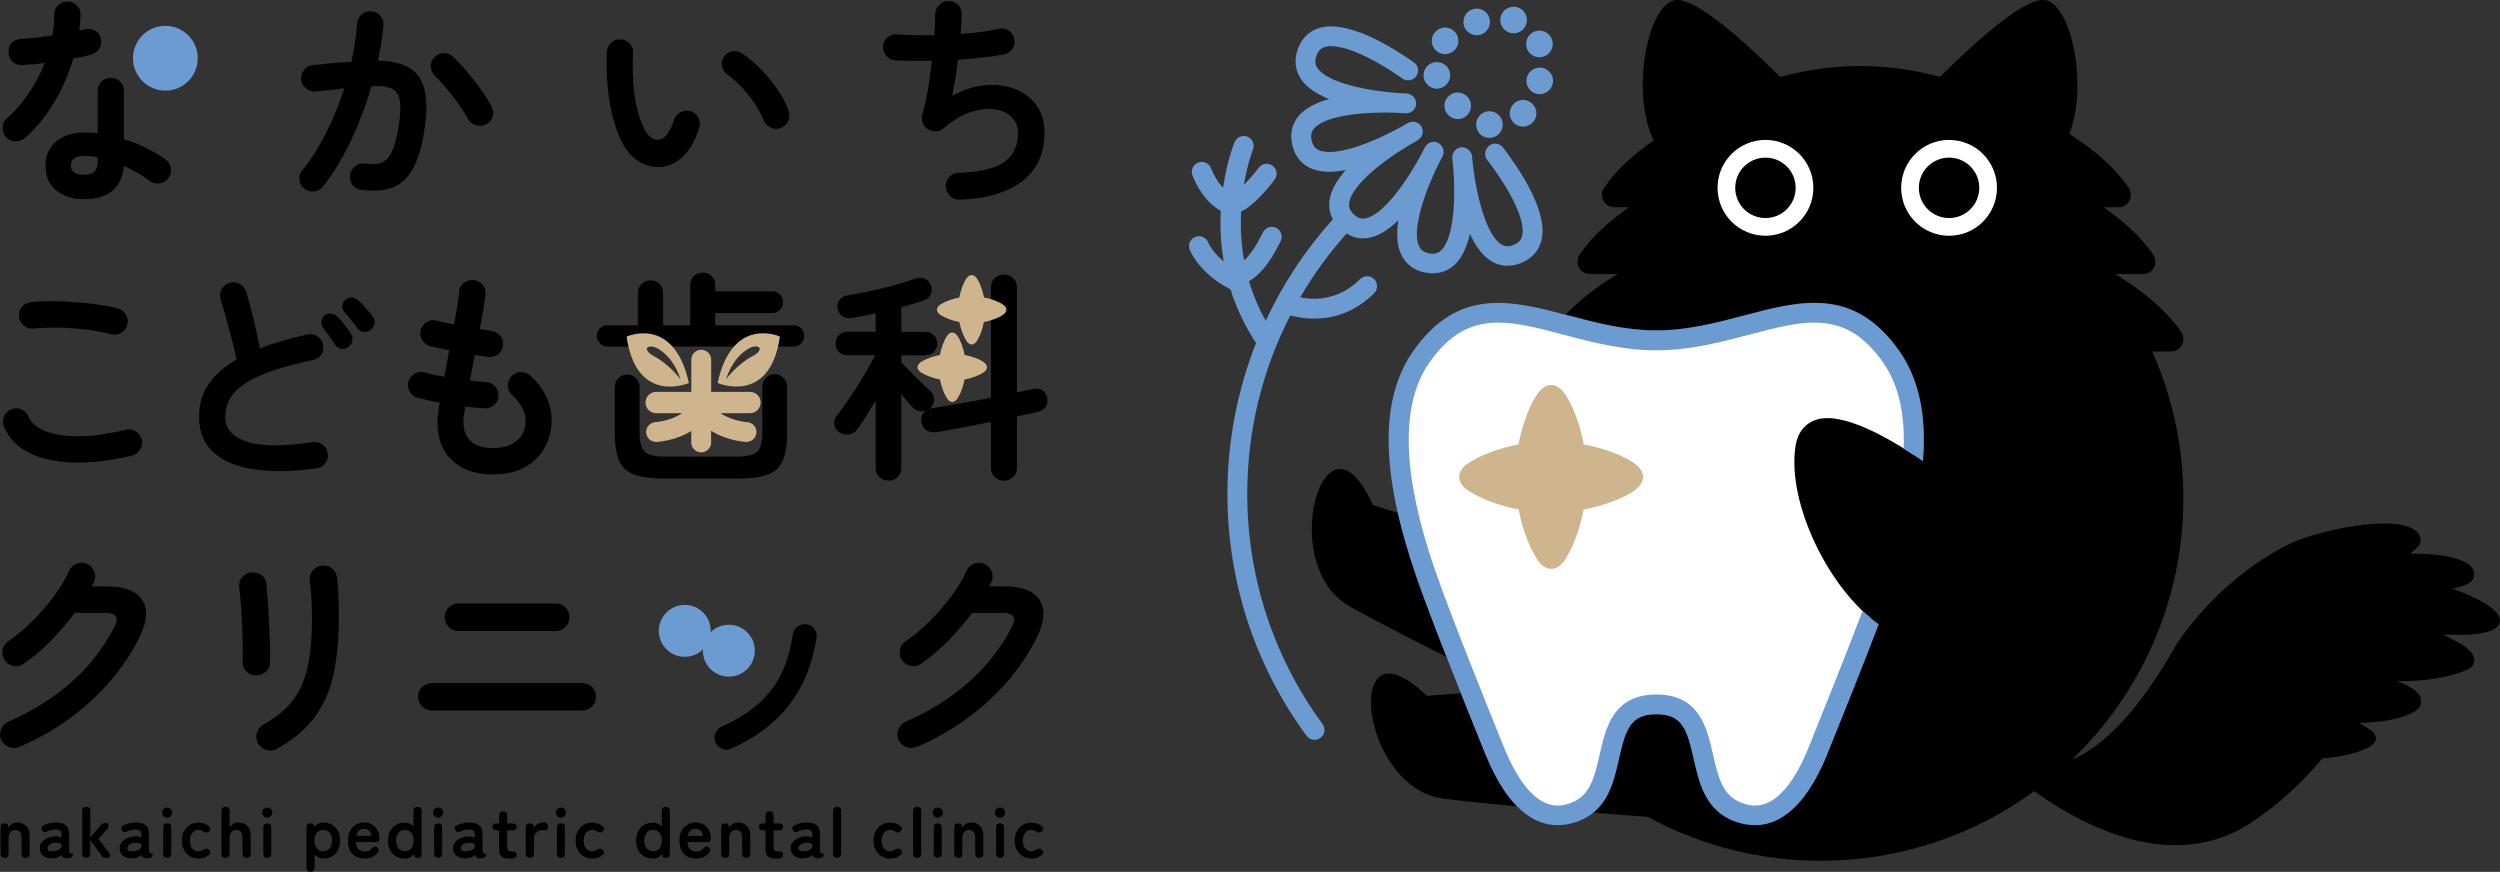 <?xml version="1.0" encoding="UTF-8"?>
<svg id="_レイヤー_2" data-name="レイヤー 2" xmlns="http://www.w3.org/2000/svg" viewBox="0 0 457.59 159.58">
  <rect x="0" y="0" width="457.59" height="159.58" fill="#333333" stroke="none"/>
  <defs>
    <style>
      .cls-1 {
        fill: #fff;
      }

      .cls-2 {
        fill: #ceb58d;
      }

      .cls-3 {
        fill: #6c9bd2;
      }
    </style>
  </defs>
  <g id="_レイヤー_1-2" data-name="レイヤー 1">
    <g>
      <g>
        <path class="cls-1" d="M303.17,128.93c11.94,0,5.37,16.11,14.93,19.7,6.83,2.56,11.53-3.43,14.74-11.41,1.28-3.18,9.32-22.94,12.51-32.16,5-14.43,7.74-29.93.82-39.77-11.35-16.12-25.08-2.99-43-2.99-17.92,0-31.65-13.14-43,2.99-6.92,9.84-4.18,25.34.82,39.77,3.19,9.22,11.23,28.98,12.51,32.16,3.21,7.99,7.91,13.98,14.74,11.41,9.55-3.58,2.99-19.7,14.93-19.7Z"/>
        <g>
          <path d="M271.27,136.54c-.82-2.03-2.25-5.58-3.88-9.66l-6.24.49s-7.07-7.37-9.56-2.31c-2.49,5.06,2.18,19.75,12.6,21.12,3.29.43,8.23.93,13.47,1.4-2.02-2.04-4.01-5.14-5.84-9.69l-.55-1.35Z"/>
          <path d="M259.27,105.65c-1.45-4.2-2.58-8.11-3.41-11.78l-4.59-1.44s-3.82-9.47-8.02-5.7c-4.2,3.77-5.33,19.14,3.83,24.29,4.05,2.28,11.08,5.89,17.67,9.21-2.11-5.38-4.19-10.84-5.49-14.58Z"/>
          <path d="M457.32,112.66c-1-1.89-5.17-3.73-8.47-4.93.42-.09,2.53-.57,3.14-1.03.67-.51.92-1.03.87-1.72-.05-.69-.55-1.53-1.43-1.98-3.12-1.56-6.68-1.57-10.24-1.69l1.03-.89c.52-.45.97-1.14.82-1.81-.15-.67-.49-1.53-2.14-2.15-5.35-2.01-17.39,1.12-21.05,2.74-3.65,1.63-13.75,7.2-21.54,18.85-6.42,11.34-12.81,18.36-19.06,20.99,12.56-12.07,20.38-29.03,20.38-47.82,0-9.57-2.04-18.66-5.69-26.88h3.42s0,0,0,0c.84,0,1.6-.46,2-1.19.4-.74.35-1.63-.11-2.33-2.91-4.38-7.74-8.01-12.07-10.65h5.06s0,.01,0,.01c.84,0,1.6-.46,2-1.19.4-.74.35-1.63-.11-2.33-2.25-3.39-5.66-6.33-9.09-8.72h2.71s0,0,0,0c.84,0,1.6-.46,2-1.19.4-.74.35-1.63-.11-2.33-2.64-3.98-6.87-7.35-10.87-9.91,3.5-9.06.29-23.88-4.5-24.5-3.83-.49-13.19,8.09-19.18,14.07-4.55-1.29-9.46-1.99-14.58-1.99s-10.08.71-14.65,2.01c-5.99-5.97-15.36-14.58-19.2-14.09-5.01.65-8.29,16.81-3.98,25.69-3.43,2.38-6.83,5.32-9.08,8.71-.46.7-.51,1.59-.11,2.33.4.74,1.16,1.19,2,1.19h2.72c-3.43,2.38-6.84,5.32-9.09,8.71-.46.7-.51,1.59-.11,2.33.4.74,1.16,1.19,2,1.19h5.07c-3.22,1.95-6.72,4.47-9.5,7.43.17.04.33.09.5.13,5.09,1.34,10.36,2.73,16.07,2.73s10.98-1.39,16.07-2.73c10.34-2.73,20.1-5.31,28.41,6.49,3.58,5.09,5.02,11.77,4.33,20.17-6.44-4.42-15.06-9.27-19.79-7.46-1.35.52-3.06,1.76-3.52,4.73-1.63,10.53,6.27,26.39,15.21,32.6-3.2,8.36-7.19,18.26-8.81,22.27l-.54,1.34c-5.44,13.53-12.28,14.23-17.06,12.44-5.32-2-6.46-7.01-7.46-11.44-1.21-5.35-2.07-8.14-6.83-8.14s-5.62,2.79-6.83,8.14c-.8,3.53-1.69,7.44-4.72,9.89,5.3.43,9.34.73,10.02.78,9.4,5.11,20.17,8.02,31.63,8.02,14.62,0,28.12-4.74,39.08-12.74,1.43,1.01,2.92,2.02,4.51,2.98,5.19,3.13,10.18,5.2,14.9,6.2,7.52,1.6,14.34.49,20.18-3.34,5.5-3.61,9.65-7.7,13.14-11.82,2.93-.27,5.69-.74,8.25-1.9.63-.29,1.52-1.01,1.56-1.7.04-.69-.53-1.36-1.12-1.72l-1.9-1.18c3.45-.17,7.29-.43,10.17-2.15.8-.48,1.05-.9,1.09-1.59.04-.69-.05-1.31-1.05-2.19-1.01-.89-3.38-1.72-3.38-1.72,4.19.04,9.16-.4,13.11-2.2.63-.29,1.05-.9,1.09-1.59.04-.69-.44-1.53-1.56-2.42-1.14-.9-4.29-2.37-4.29-2.37.08,0,.14,0,.22.01,7.69.52,11.39-.94,10.05-3.47Z"/>
        </g>
        <circle class="cls-1" cx="323.14" cy="34.38" r="8.77"/>
        <circle cx="323.14" cy="34.38" r="5.53"/>
        <circle class="cls-1" cx="356.75" cy="34.38" r="8.77"/>
        <circle cx="356.75" cy="34.38" r="5.53"/>
        <path class="cls-2" d="M299.27,84.91c-1.72-1.38-5.85-2.96-9.39-3.57-.62-3.54-2.19-7.67-3.57-9.39-.67-.92-1.5-1.48-2.39-1.48s-1.72.56-2.39,1.48c-1.38,1.72-2.96,5.86-3.58,9.4-3.05.55-6.51,1.79-8.49,3-1.46.75-2.38,1.79-2.38,2.94s.92,2.19,2.38,2.94c1.98,1.22,5.45,2.46,8.51,3.01.55,3.05,1.79,6.53,3.01,8.51.75,1.46,1.79,2.38,2.94,2.38s2.19-.92,2.94-2.38c1.21-1.98,2.46-5.44,3-8.49,3.54-.61,7.69-2.19,9.4-3.58.92-.67,1.48-1.5,1.48-2.39s-.56-1.72-1.48-2.39Z"/>
        <g>
          <path class="cls-3" d="M277.08,22.49c.97.93,2.52.9,3.45-.07.93-.97.9-2.52-.07-3.45-.97-.93-2.52-.9-3.45.07-.93.97-.9,2.52.07,3.45Z"/>
          <path class="cls-3" d="M270.24,22.28c-.17.86.11,1.72.7,2.29.31.3.72.52,1.17.61,1.32.29,2.61-.55,2.9-1.87.29-1.32-.57-2.62-1.87-2.9-1.32-.29-2.61.55-2.9,1.87Z"/>
          <path class="cls-3" d="M276.49,6.04c1.33.3,2.64-.53,2.93-1.84.3-1.3-.53-2.61-1.83-2.91-1.32-.29-2.62.51-2.93,1.84-.2.86.11,1.72.7,2.29.31.3.69.52,1.13.62Z"/>
          <path class="cls-3" d="M268.61,5.76c.61.58,1.51.85,2.37.6,1.29-.39,2.03-1.76,1.64-3.04-.37-1.28-1.73-2.03-3.01-1.64-1.3.37-2.03,1.73-1.66,3.03.13.42.36.78.66,1.06Z"/>
          <path class="cls-3" d="M279.43,8.75c.12.41.36.78.66,1.06.61.58,1.51.82,2.37.57,1.3-.37,2.03-1.73,1.65-3.02-.37-1.3-1.74-2.04-3.03-1.66-1.29.39-2.02,1.74-1.65,3.04Z"/>
          <path class="cls-3" d="M261.32,15.55c.61.58,1.51.85,2.37.57,1.29-.39,2.03-1.75,1.64-3.04-.4-1.28-1.76-2-3.04-1.62-1.29.39-2.03,1.76-1.63,3.03.13.42.36.78.66,1.06Z"/>
          <path class="cls-3" d="M282.38,12.44c-1.32-.32-2.62.51-2.93,1.81-.2.86.09,1.74.69,2.3.31.3.69.52,1.13.62,1.3.3,2.62-.51,2.93-1.81.32-1.32-.51-2.62-1.82-2.93Z"/>
          <path class="cls-3" d="M262.88,9.29c1,.9,2.54.81,3.44-.19.9-1,.81-2.54-.19-3.44-1-.9-2.54-.81-3.44.19-.88.97-.81,2.49.13,3.39.03.03.04.04.06.05Z"/>
          <path class="cls-3" d="M265.05,17.69c-.93.97-.88,2.5.09,3.43.99.94,2.52.9,3.45-.07.92-.99.88-2.53-.1-3.45-.97-.93-2.52-.9-3.43.09Z"/>
          <path class="cls-3" d="M272.55,26.72c-.8.61-.95,1.75-.34,2.55,4.63,6.04,7.08,11.39,6.38,13.97-.14.5-.43,1.13-1.53,1.58-1.12.46-1.8.19-2.26-.09-2.82-1.74-4.56-9.11-5.19-14.37-.07-.89-.15-1.55-.18-1.82-.01-.11-.07-.2-.1-.3-.04-.12-.06-.24-.12-.34-.06-.1-.14-.18-.21-.27-.07-.09-.14-.19-.23-.26-.09-.07-.2-.12-.3-.17-.1-.05-.19-.12-.31-.16-.11-.04-.24-.03-.36-.05-.11-.01-.21-.05-.32-.04-.02,0-.03.01-.04.01-.01,0-.03,0-.04,0-.11.01-.2.07-.3.1-.12.04-.24.06-.34.12-.1.06-.18.14-.27.21-.09.08-.19.14-.26.23-.07.09-.11.19-.17.29-.06.1-.12.2-.16.32-.03.11-.03.23-.04.35-.01.11-.05.21-.04.32.02.27.08.93.18,1.82.44,5.27.19,12.84-2.22,15.11-.39.37-1,.76-2.19.54-1.19-.23-1.61-.82-1.84-1.3-1.42-2.99,1.13-10.13,3.47-14.87.42-.79.72-1.38.84-1.63.05-.1.05-.2.08-.31.03-.12.08-.23.09-.35,0-.12-.02-.23-.03-.35-.01-.12-.01-.23-.05-.34-.04-.11-.1-.2-.16-.31-.06-.1-.1-.21-.17-.3-.08-.09-.18-.15-.27-.23-.08-.07-.15-.15-.25-.21-.01,0-.03,0-.04-.01-.01,0-.02-.02-.03-.03-.1-.05-.2-.05-.29-.08-.12-.04-.24-.09-.36-.09-.11,0-.22.02-.33.03-.12.01-.24.01-.36.05-.11.03-.2.1-.3.15-.11.06-.22.1-.31.18-.09.07-.15.18-.22.27-.07.09-.16.15-.21.25-.13.24-.44.83-.85,1.64-2.51,4.66-6.83,10.86-10.08,11.44-.53.1-1.25.1-2.13-.74-.88-.84-.91-1.56-.83-2.1.44-3.29,6.47-7.88,11.02-10.58.79-.43,1.35-.76,1.58-.91.09-.06.15-.14.23-.21.09-.08.19-.15.27-.25.07-.1.11-.21.16-.31.05-.1.11-.2.14-.31.03-.11.03-.23.03-.35,0-.11.03-.22.02-.34-.01-.12-.07-.23-.11-.35-.03-.1-.04-.21-.09-.3,0-.01-.02-.02-.03-.03,0-.01,0-.03-.01-.04-.06-.09-.14-.15-.21-.23-.08-.09-.15-.2-.24-.27-.09-.07-.2-.11-.3-.16-.11-.05-.21-.12-.33-.15-.1-.03-.21-.02-.32-.03-.12-.01-.24-.03-.37-.02-.11.01-.22.07-.33.1-.1.03-.21.04-.31.1-.24.13-.81.45-1.58.9-4.64,2.54-11.66,5.41-14.71,4.12-.5-.21-1.1-.6-1.38-1.78-.28-1.18.09-1.8.44-2.21,2.16-2.51,9.69-3.08,14.97-2.88.91.07,1.58.1,1.85.11.02,0,.04,0,.06,0,.11,0,.2-.04.31-.06.11-.02.22-.03.32-.06.11-.04.21-.11.31-.17.1-.06.19-.11.28-.18.09-.08.14-.18.21-.27.07-.09.15-.17.2-.28.05-.11.07-.24.1-.36.02-.1.07-.18.08-.28,0-.01,0-.03,0-.04,0-.02,0-.03,0-.04,0-.11-.04-.21-.05-.32-.02-.12-.02-.24-.06-.35-.04-.11-.11-.21-.17-.31-.06-.1-.1-.2-.18-.29-.08-.09-.18-.15-.27-.22-.09-.07-.17-.15-.28-.2-.11-.05-.23-.07-.35-.1-.1-.03-.2-.08-.31-.09-.27-.02-.93-.07-1.83-.1-5.27-.39-12.71-1.82-14.57-4.56-.3-.45-.6-1.11-.19-2.25.4-1.12,1.02-1.44,1.52-1.6,2.54-.8,8,1.4,14.23,5.77.82.57,1.95.38,2.53-.45.58-.82.38-1.95-.45-2.53-4.32-3.03-12.33-7.87-17.41-6.25-1.82.58-3.14,1.9-3.83,3.83-.71,1.98-.5,3.89.6,5.52,1.07,1.58,2.95,2.75,5.13,3.63-2.26.63-4.26,1.58-5.51,3.02-1.28,1.49-1.71,3.36-1.22,5.41.48,2.05,1.7,3.54,3.51,4.3.97.41,2.07.58,3.25.58.96,0,1.98-.13,3.02-.32-1.55,1.76-2.71,3.64-2.97,5.53-.17,1.24.04,2.42.61,3.49-5.05,5.6-9.17,11.86-12.29,18.57-1.37-2.43-2.36-4.86-3.07-7.25,1.47-.78,3.56-2.69,5.81-7.34.44-.9.06-1.99-.84-2.42s-1.99-.06-2.42.84c-1.43,2.95-2.64,4.41-3.44,5.13-.58-3.2-.69-6.24-.56-8.94.03-.01.07-.02.1-.04,2.16-1.08,4.48-3.74,6.04-5.79.61-.8.46-1.94-.34-2.55-.79-.61-1.94-.46-2.55.34-.95,1.24-1.88,2.31-2.73,3.14.66-3.9,1.63-6.38,1.66-6.44.38-.93-.07-1.99-.99-2.37-.92-.38-1.98.06-2.37.99-.13.32-1.4,3.51-2.11,8.36-1.14-1.18-1.88-2.75-2.21-3.59-.37-.93-1.43-1.39-2.36-1.02-.93.37-1.39,1.42-1.02,2.36.74,1.88,2.35,4.93,5.17,6.46-.14,2.81-.03,5.96.55,9.28-2.11-1.74-2.8-3.36-2.85-3.48-.36-.93-1.4-1.39-2.34-1.03-.94.36-1.4,1.41-1.04,2.35.06.17,1.65,4.17,7.09,7.07.12.06.24.1.36.14,1.01,3.24,2.52,6.57,4.69,9.87-3.43,8.69-5.24,18.03-5.24,27.59,0,16.05,5.01,31.38,14.48,44.31.36.49.91.74,1.47.74.37,0,.75-.11,1.07-.35.81-.59.99-1.73.39-2.54-9.01-12.31-13.78-26.89-13.78-42.17,0-11.48,2.74-22.62,7.88-32.63,1.03.28,2.55.59,4.38.59,3.19,0,7.26-.95,10.97-4.66.71-.71.71-1.86,0-2.57s-1.86-.71-2.57,0c-4,4-8.53,3.83-10.97,3.34,2.41-4.14,5.25-8.05,8.49-11.68.93.57,1.94.88,3,.88.35,0,.71-.03,1.07-.1,1.88-.34,3.71-1.58,5.4-3.21-.34,2.32-.29,4.54.52,6.26.84,1.78,2.38,2.93,4.45,3.32.46.09.9.13,1.34.13,1.53,0,2.9-.54,4.02-1.59,1.39-1.3,2.25-3.35,2.78-5.63.98,2.13,2.23,3.96,3.85,4.96.95.59,1.97.88,3.04.88.82,0,1.65-.17,2.5-.52,1.9-.78,3.16-2.16,3.66-4,1.39-5.14-3.79-12.94-7-17.13-.61-.79-1.75-.95-2.55-.34Z"/>
        </g>
        <path class="cls-3" d="M331.7,135.19l-.54,1.35c-5.26,13.08-10.65,11.06-12.42,10.39-3.49-1.31-4.28-4.8-5.2-8.84-1.11-4.89-2.48-10.97-10.37-10.97s-9.26,6.08-10.37,10.97c-.92,4.04-1.71,7.53-5.2,8.84-1.77.66-7.16,2.69-12.42-10.39l-.55-1.36c-2.24-5.55-9.06-22.43-11.93-30.72-6.1-17.62-6.45-30.45-1.05-38.13,3.88-5.51,7.94-7.28,12.59-7.28,3.56,0,7.47,1.03,11.92,2.21,5.07,1.34,10.81,2.86,17,2.86s11.93-1.52,17-2.86c10.25-2.71,17.66-4.67,24.51,5.07,2.76,3.93,4.01,9.2,3.77,15.77,1.22.76,2.41,1.54,3.53,2.31.69-8.4-.75-15.08-4.33-20.17-8.31-11.8-18.07-9.22-28.41-6.49-5.09,1.34-10.36,2.73-16.07,2.73s-10.98-1.39-16.07-2.73c-10.34-2.73-20.1-5.31-28.41,6.49-6.2,8.81-6.01,22.36.59,41.41,2.9,8.38,9.75,25.32,12,30.89l.55,1.35c4.14,10.28,9.08,13.15,13.31,13.15,1.34,0,2.6-.29,3.75-.72,5.32-2,6.46-7.01,7.46-11.44,1.21-5.35,2.07-8.14,6.83-8.14s5.62,2.79,6.83,8.14c1,4.43,2.14,9.44,7.46,11.44,4.78,1.79,11.62,1.09,17.06-12.44l.54-1.34c1.62-4.01,5.62-13.91,8.81-22.27-1-.7-1.99-1.51-2.96-2.43-3.24,8.53-7.53,19.16-9.22,23.34Z"/>
      </g>
      <g>
        <g>
          <path d="M.85,157c-.5,0-.75-.26-.75-.77v-4.75c0-.51.22-.77.67-.77s.68.11.69.34l.04.41c.17-.24.41-.46.69-.63s.63-.27,1.02-.27c.65,0,1.19.21,1.6.63.41.42.62,1.04.62,1.85v3.21c0,.51-.24.77-.73.77s-.75-.26-.75-.77v-2.85c0-.5-.1-.87-.3-1.12-.2-.25-.47-.37-.81-.37-.38,0-.68.13-.92.39-.24.26-.35.64-.35,1.15v2.81c0,.51-.24.77-.73.77Z"/>
          <path d="M9.62,157.1c-.68.03-1.24-.12-1.68-.45-.44-.32-.66-.79-.66-1.4,0-.45.14-.83.41-1.14.27-.31.62-.56,1.05-.74s.87-.27,1.32-.28c.23-.02.44,0,.64.05s.38.13.54.22v-.55c0-.41-.09-.68-.26-.8s-.43-.18-.77-.18c-.24,0-.5.03-.77.09-.27.06-.53.14-.78.25-.23.1-.42.13-.58.1-.16-.03-.29-.13-.4-.31s-.13-.36-.07-.53c.06-.17.2-.3.44-.4.31-.15.66-.27,1.03-.35.37-.09.75-.13,1.13-.13.81,0,1.42.16,1.83.49.41.33.62.92.62,1.77v2.89c0,.09.01.16.03.21s.04.09.06.12c.08.11.16.18.26.2.09.02.17.03.24.03.07,0,.1.05.1.12,0,.16-.04.29-.12.41s-.22.19-.41.24c-.2.04-.4.07-.59.07-.27,0-.48-.05-.62-.14s-.25-.25-.31-.47c-.22.18-.47.33-.76.43-.29.1-.59.16-.9.18ZM9.6,155.81c.49-.02.89-.11,1.21-.29.32-.17.47-.42.45-.75,0-.21-.12-.35-.32-.43-.2-.08-.46-.11-.77-.09-.43,0-.78.12-1.06.32-.28.21-.41.43-.41.69.02.39.31.58.89.55Z"/>
          <path d="M15.78,157c-.49,0-.73-.24-.73-.72v-7.89c0-.48.24-.72.73-.72h.03c.48,0,.72.24.72.72v4.92l1.83-2.19c.14-.17.29-.3.45-.38.16-.08.31-.12.45-.12.17,0,.32.05.44.15.12.1.18.23.18.4,0,.17-.08.35-.24.56l-1.62,1.81,1.98,2.58c.17.24.2.46.09.65-.12.19-.3.29-.56.29-.24,0-.41-.03-.54-.09-.12-.06-.23-.15-.33-.28l-2.13-2.89v2.47c0,.48-.24.72-.72.72h-.03Z"/>
          <path d="M24.24,157.1c-.68.03-1.24-.12-1.68-.45-.44-.32-.66-.79-.66-1.4,0-.45.14-.83.41-1.14.27-.31.62-.56,1.05-.74s.87-.27,1.32-.28c.23-.02.44,0,.64.05s.38.13.54.22v-.55c0-.41-.09-.68-.26-.8s-.43-.18-.77-.18c-.24,0-.5.03-.77.09-.27.06-.53.14-.78.25-.23.1-.42.13-.58.1-.16-.03-.29-.13-.4-.31s-.13-.36-.07-.53c.06-.17.2-.3.44-.4.31-.15.66-.27,1.03-.35.37-.09.75-.13,1.13-.13.81,0,1.42.16,1.83.49.41.33.62.92.62,1.77v2.89c0,.09.01.16.03.21s.04.09.06.12c.08.11.16.18.26.2.09.02.17.03.24.03.07,0,.1.05.1.12,0,.16-.04.29-.12.41s-.22.19-.41.24c-.2.04-.4.07-.59.07-.27,0-.48-.05-.62-.14s-.25-.25-.31-.47c-.22.18-.47.33-.76.43-.29.1-.59.16-.9.18ZM24.22,155.81c.49-.02.89-.11,1.21-.29.32-.17.47-.42.45-.75,0-.21-.12-.35-.32-.43-.2-.08-.46-.11-.77-.09-.43,0-.78.12-1.06.32-.28.21-.41.43-.41.69.02.39.31.58.89.55Z"/>
          <path d="M30.59,149.67c-.25,0-.47-.09-.65-.28-.18-.18-.28-.4-.28-.65s.09-.47.28-.66c.18-.18.4-.27.65-.27s.47.09.65.27c.18.18.28.4.28.66s-.09.47-.28.65c-.18.18-.4.28-.65.28ZM30.61,157c-.49,0-.73-.26-.73-.77v-4.75c0-.51.24-.77.73-.77s.73.26.73.77v4.75c0,.51-.24.77-.73.77Z"/>
          <path d="M36.33,157.15c-.58,0-1.09-.14-1.55-.41s-.82-.66-1.09-1.15c-.27-.49-.4-1.07-.4-1.73s.13-1.24.4-1.73c.27-.49.63-.88,1.09-1.15s.98-.41,1.55-.41c.75,0,1.38.21,1.88.63.21.16.3.33.28.52-.02.19-.12.36-.31.5-.19.13-.36.19-.49.17-.13-.02-.31-.1-.53-.24-.24-.17-.52-.25-.84-.25-.45,0-.82.17-1.11.51s-.43.82-.43,1.45.14,1.11.43,1.45c.29.34.66.51,1.11.51.32,0,.59-.08.81-.24.2-.12.38-.2.53-.24.15-.04.32,0,.5.15.19.14.3.3.33.49s-.06.36-.26.52c-.53.44-1.17.66-1.91.66Z"/>
          <path d="M41.29,157c-.5,0-.75-.26-.75-.77v-7.79c0-.51.25-.77.75-.77s.73.26.73.77v3.01c.14-.24.35-.46.63-.63.28-.18.61-.27,1.01-.27.65,0,1.19.21,1.6.63.41.42.62,1.04.62,1.85v3.21c0,.51-.24.77-.73.77s-.75-.26-.75-.77v-2.85c0-.5-.1-.87-.3-1.12-.2-.25-.47-.37-.81-.37-.38,0-.68.13-.92.39-.24.26-.35.64-.35,1.15v2.81c0,.51-.24.77-.73.77Z"/>
          <path d="M48.92,149.67c-.25,0-.47-.09-.65-.28-.18-.18-.28-.4-.28-.65s.09-.47.28-.66c.18-.18.4-.27.65-.27s.47.09.65.27c.18.18.28.4.28.66s-.09.47-.28.65c-.18.18-.4.28-.65.28ZM48.93,157c-.49,0-.73-.26-.73-.77v-4.75c0-.51.24-.77.73-.77s.73.26.73.77v4.75c0,.51-.24.77-.73.77Z"/>
          <path d="M56.85,159.58c-.5,0-.75-.26-.75-.77v-7.33c0-.51.22-.77.65-.77s.64.09.67.28l.04.42c.44-.57,1.03-.85,1.75-.85.58,0,1.11.13,1.56.39.46.26.82.64,1.08,1.13.26.49.39,1.08.39,1.77s-.13,1.28-.39,1.77c-.26.49-.62.87-1.08,1.13-.46.26-.98.39-1.56.39-.32,0-.62-.06-.9-.19s-.52-.3-.73-.53v2.38c0,.24-.06.43-.19.57-.13.14-.31.2-.54.2ZM59.17,155.81c.46,0,.85-.17,1.15-.51.31-.34.46-.83.46-1.45s-.15-1.11-.46-1.45-.69-.51-1.15-.51-.85.17-1.15.51c-.31.34-.46.82-.46,1.45s.15,1.11.46,1.45c.3.34.69.51,1.15.51Z"/>
          <path d="M66.77,157.15c-.92,0-1.66-.28-2.23-.83s-.85-1.38-.85-2.47c0-.68.13-1.27.38-1.76.25-.49.61-.87,1.06-1.14.45-.27.97-.4,1.56-.4s1.08.14,1.49.41c.41.27.72.62.94,1.05.22.43.33.87.33,1.33,0,.32-.07.53-.2.64s-.32.15-.58.15h-3.53c.03.63.2,1.08.5,1.34.3.27.68.4,1.15.4.53,0,.95-.18,1.24-.55.17-.18.34-.3.49-.36.15-.06.32-.02.49.1.17.12.27.28.3.47.03.19-.05.39-.24.6-.3.36-.64.62-1.02.78-.38.16-.82.24-1.3.24ZM65.21,152.99h2.79c-.07-.41-.22-.73-.45-.95s-.53-.33-.88-.33c-.38,0-.7.1-.95.31s-.42.53-.5.97Z"/>
          <path d="M74.05,157.15c-.58,0-1.09-.13-1.55-.39-.46-.26-.82-.64-1.09-1.13-.27-.49-.4-1.08-.4-1.77s.13-1.28.4-1.77c.27-.49.63-.87,1.09-1.13.46-.26.98-.39,1.55-.39.66,0,1.21.24,1.64.72v-2.83c0-.51.24-.77.73-.77s.75.26.75.77v7.79c0,.51-.21.77-.64.77s-.64-.1-.67-.3l-.04-.42c-.22.27-.48.48-.78.63-.3.15-.63.23-.99.23ZM74.11,155.81c.46,0,.85-.17,1.15-.51.31-.34.46-.83.46-1.45s-.15-1.11-.46-1.45-.69-.51-1.15-.51-.85.17-1.15.51c-.31.34-.46.82-.46,1.45s.15,1.11.46,1.45c.3.34.69.51,1.15.51Z"/>
          <path d="M80.19,149.67c-.25,0-.47-.09-.65-.28-.18-.18-.28-.4-.28-.65s.09-.47.28-.66c.18-.18.4-.27.65-.27s.47.09.65.27c.18.18.28.4.28.66s-.09.47-.28.65c-.18.18-.4.28-.65.28ZM80.2,157c-.49,0-.73-.26-.73-.77v-4.75c0-.51.24-.77.73-.77s.73.26.73.77v4.75c0,.51-.24.77-.73.77Z"/>
          <path d="M85.28,157.1c-.68.03-1.24-.12-1.68-.45-.44-.32-.66-.79-.66-1.4,0-.45.14-.83.41-1.14.27-.31.62-.56,1.05-.74s.87-.27,1.32-.28c.23-.02.44,0,.64.05s.38.13.54.22v-.55c0-.41-.09-.68-.26-.8s-.43-.18-.77-.18c-.24,0-.5.03-.77.09-.27.06-.53.14-.78.25-.23.1-.42.13-.58.1-.16-.03-.29-.13-.4-.31s-.13-.36-.07-.53c.06-.17.2-.3.44-.4.31-.15.66-.27,1.03-.35.37-.09.75-.13,1.13-.13.81,0,1.42.16,1.83.49.41.33.62.92.62,1.77v2.89c0,.09.01.16.03.21s.04.09.06.12c.08.11.16.18.26.2.09.02.17.03.24.03.07,0,.1.05.1.12,0,.16-.04.29-.12.41s-.22.19-.41.24c-.2.04-.4.07-.59.07-.27,0-.48-.05-.62-.14s-.25-.25-.31-.47c-.22.18-.47.33-.76.43-.29.1-.59.16-.9.18ZM85.25,155.81c.49-.02.89-.11,1.21-.29.32-.17.47-.42.45-.75,0-.21-.12-.35-.32-.43-.2-.08-.46-.11-.77-.09-.43,0-.78.12-1.06.32-.28.21-.41.43-.41.69.02.39.31.58.89.55Z"/>
          <path d="M93.27,157.15c-.62,0-1.09-.11-1.42-.34-.33-.23-.49-.68-.49-1.36v-3.47h-.43c-.51,0-.77-.21-.77-.64,0-.2.05-.35.16-.46s.31-.16.6-.16h.44v-1.44c0-.51.25-.77.75-.77s.72.26.72.77v1.44h.97c.51,0,.77.21.77.63s-.25.64-.76.64h-.98v3.09c0,.3.07.5.22.6s.35.16.62.16.5.03.66.1c.16.07.24.23.24.5,0,.22-.06.38-.19.48-.13.1-.29.17-.48.2-.2.03-.4.05-.62.05Z"/>
          <path d="M96.98,157c-.5,0-.75-.26-.75-.77v-4.75c0-.51.26-.77.77-.77.17,0,.33.04.46.12.13.08.2.24.2.46v.3c.16-.31.4-.57.74-.76.34-.19.69-.29,1.07-.29.27,0,.48.07.62.22.14.14.22.34.22.58,0,.23-.06.39-.17.5s-.24.15-.39.13c-.07,0-.14-.01-.22-.02s-.17,0-.26,0c-.43,0-.79.14-1.09.42-.3.28-.45.67-.45,1.18v2.68c0,.51-.24.77-.73.77Z"/>
          <path d="M102.66,149.67c-.25,0-.47-.09-.65-.28-.18-.18-.28-.4-.28-.65s.09-.47.28-.66c.18-.18.4-.27.65-.27s.47.09.65.27c.18.18.28.4.28.66s-.09.47-.28.65c-.18.18-.4.28-.65.28ZM102.67,157c-.49,0-.73-.26-.73-.77v-4.75c0-.51.24-.77.73-.77s.73.26.73.77v4.75c0,.51-.24.77-.73.77Z"/>
          <path d="M108.39,157.15c-.58,0-1.09-.14-1.55-.41s-.82-.66-1.09-1.15c-.27-.49-.4-1.07-.4-1.73s.13-1.24.4-1.73c.27-.49.63-.88,1.09-1.15s.98-.41,1.55-.41c.75,0,1.38.21,1.88.63.21.16.3.33.28.52-.02.19-.12.36-.31.5-.19.13-.36.19-.49.17-.13-.02-.31-.1-.53-.24-.24-.17-.52-.25-.84-.25-.45,0-.82.17-1.11.51s-.43.82-.43,1.45.14,1.11.43,1.45c.29.34.66.51,1.11.51.32,0,.59-.08.81-.24.2-.12.38-.2.53-.24.15-.04.32,0,.5.15.19.14.3.3.33.49s-.06.36-.26.52c-.53.44-1.17.66-1.91.66Z"/>
          <path d="M119.48,157.15c-.58,0-1.09-.13-1.55-.39-.46-.26-.82-.64-1.09-1.13-.27-.49-.4-1.08-.4-1.77s.13-1.28.4-1.77c.27-.49.63-.87,1.09-1.13.46-.26.98-.39,1.55-.39.66,0,1.21.24,1.64.72v-2.83c0-.51.24-.77.73-.77s.75.26.75.77v7.79c0,.51-.21.77-.64.77s-.64-.1-.67-.3l-.04-.42c-.22.27-.48.48-.78.63-.3.15-.63.23-.99.23ZM119.54,155.81c.46,0,.85-.17,1.15-.51.31-.34.46-.83.46-1.45s-.15-1.11-.46-1.45-.69-.51-1.15-.51-.85.17-1.15.51c-.31.34-.46.82-.46,1.45s.15,1.11.46,1.45c.3.34.69.51,1.15.51Z"/>
          <path d="M127.44,157.15c-.92,0-1.66-.28-2.23-.83s-.85-1.38-.85-2.47c0-.68.13-1.27.38-1.76.25-.49.61-.87,1.06-1.14.45-.27.97-.4,1.56-.4s1.08.14,1.49.41c.41.27.72.62.94,1.05.22.43.33.87.33,1.33,0,.32-.07.53-.2.64s-.32.15-.58.15h-3.53c.03.63.2,1.08.5,1.34.3.27.68.4,1.15.4.53,0,.95-.18,1.24-.55.17-.18.34-.3.49-.36.15-.06.32-.02.49.1.17.12.27.28.3.47.03.19-.05.39-.24.6-.3.36-.64.62-1.02.78-.38.16-.82.24-1.3.24ZM125.88,152.99h2.79c-.07-.41-.22-.73-.45-.95s-.53-.33-.88-.33c-.38,0-.7.1-.95.31s-.42.53-.5.97Z"/>
          <path d="M132.75,157c-.5,0-.75-.26-.75-.77v-4.75c0-.51.22-.77.67-.77s.68.11.69.34l.04.41c.17-.24.41-.46.69-.63s.63-.27,1.02-.27c.65,0,1.19.21,1.6.63.41.42.62,1.04.62,1.85v3.21c0,.51-.24.77-.73.77s-.75-.26-.75-.77v-2.85c0-.5-.1-.87-.3-1.12-.2-.25-.47-.37-.81-.37-.38,0-.68.13-.92.39-.24.26-.35.64-.35,1.15v2.81c0,.51-.24.77-.73.77Z"/>
          <path d="M142.03,157.15c-.62,0-1.09-.11-1.42-.34-.33-.23-.49-.68-.49-1.36v-3.47h-.43c-.51,0-.77-.21-.77-.64,0-.2.05-.35.16-.46s.31-.16.6-.16h.44v-1.44c0-.51.25-.77.75-.77s.72.26.72.77v1.44h.97c.51,0,.77.21.77.63s-.25.64-.76.64h-.98v3.09c0,.3.07.5.22.6s.35.16.62.16.5.03.66.1c.16.07.24.23.24.5,0,.22-.06.38-.19.48-.13.1-.29.17-.48.2-.2.03-.4.05-.62.05Z"/>
          <path d="M147.06,157.1c-.68.03-1.24-.12-1.68-.45-.44-.32-.66-.79-.66-1.4,0-.45.14-.83.41-1.14.27-.31.62-.56,1.05-.74s.87-.27,1.32-.28c.23-.02.44,0,.64.05s.38.13.54.22v-.55c0-.41-.09-.68-.26-.8s-.43-.18-.77-.18c-.24,0-.5.03-.77.09-.27.06-.53.14-.78.25-.23.1-.42.13-.58.1-.16-.03-.29-.13-.4-.31s-.13-.36-.07-.53c.06-.17.2-.3.44-.4.31-.15.66-.27,1.03-.35.37-.09.75-.13,1.13-.13.81,0,1.42.16,1.83.49.41.33.62.92.62,1.77v2.89c0,.09.01.16.03.21s.04.09.06.12c.08.11.16.18.26.2.09.02.17.03.24.03.07,0,.1.05.1.12,0,.16-.04.29-.12.41s-.22.19-.41.24c-.2.04-.4.07-.59.07-.27,0-.48-.05-.62-.14s-.25-.25-.31-.47c-.22.18-.47.33-.76.43-.29.1-.59.16-.9.18ZM147.03,155.81c.49-.02.89-.11,1.21-.29.32-.17.47-.42.45-.75,0-.21-.12-.35-.32-.43-.2-.08-.46-.11-.77-.09-.43,0-.78.12-1.06.32-.28.21-.41.43-.41.69.02.39.31.58.89.55Z"/>
          <path d="M153.22,157c-.5,0-.75-.26-.75-.77v-7.79c0-.51.25-.77.75-.77s.73.26.73.77v7.79c0,.51-.24.77-.73.77Z"/>
          <path d="M162.92,157.15c-.58,0-1.09-.14-1.55-.41s-.82-.66-1.09-1.15c-.27-.49-.4-1.07-.4-1.73s.13-1.24.4-1.73c.27-.49.63-.88,1.09-1.15s.98-.41,1.55-.41c.75,0,1.38.21,1.88.63.21.16.3.33.28.52-.02.19-.12.36-.31.5-.19.13-.36.19-.49.17-.13-.02-.31-.1-.53-.24-.24-.17-.52-.25-.84-.25-.45,0-.82.17-1.11.51s-.43.82-.43,1.45.14,1.11.43,1.45c.29.34.66.51,1.11.51.32,0,.59-.08.81-.24.2-.12.38-.2.53-.24.15-.04.32,0,.5.15.19.14.3.3.33.49s-.06.36-.26.52c-.53.44-1.17.66-1.91.66Z"/>
          <path d="M167.88,157c-.5,0-.75-.26-.75-.77v-7.79c0-.51.25-.77.75-.77s.73.26.73.77v7.79c0,.51-.24.77-.73.77Z"/>
          <path d="M171.64,149.67c-.25,0-.47-.09-.65-.28-.18-.18-.28-.4-.28-.65s.09-.47.28-.66c.18-.18.4-.27.65-.27s.47.09.65.27c.18.18.28.4.28.66s-.09.47-.28.65c-.18.18-.4.28-.65.28ZM171.65,157c-.49,0-.73-.26-.73-.77v-4.75c0-.51.24-.77.73-.77s.73.26.73.77v4.75c0,.51-.24.77-.73.77Z"/>
          <path d="M175.41,157c-.5,0-.75-.26-.75-.77v-4.75c0-.51.22-.77.67-.77s.68.11.69.34l.04.41c.17-.24.41-.46.69-.63s.63-.27,1.02-.27c.65,0,1.19.21,1.6.63.41.42.62,1.04.62,1.85v3.21c0,.51-.24.77-.73.77s-.75-.26-.75-.77v-2.85c0-.5-.1-.87-.3-1.12-.2-.25-.47-.37-.81-.37-.38,0-.68.13-.92.39-.24.26-.35.64-.35,1.15v2.81c0,.51-.24.77-.73.77Z"/>
          <path d="M183.04,149.67c-.25,0-.47-.09-.65-.28-.18-.18-.28-.4-.28-.65s.09-.47.28-.66c.18-.18.4-.27.65-.27s.47.09.65.27c.18.18.28.4.28.66s-.09.47-.28.65c-.18.18-.4.28-.65.28ZM183.05,157c-.49,0-.73-.26-.73-.77v-4.75c0-.51.24-.77.73-.77s.73.26.73.77v4.75c0,.51-.24.77-.73.77Z"/>
          <path d="M188.77,157.15c-.58,0-1.09-.14-1.55-.41s-.82-.66-1.09-1.15c-.27-.49-.4-1.07-.4-1.73s.13-1.24.4-1.73c.27-.49.63-.88,1.09-1.15s.98-.41,1.55-.41c.75,0,1.38.21,1.88.63.21.16.3.33.28.52-.02.19-.12.36-.31.5-.19.13-.36.19-.49.17-.13-.02-.31-.1-.53-.24-.24-.17-.52-.25-.84-.25-.45,0-.82.17-1.11.51s-.43.82-.43,1.45.14,1.11.43,1.45c.29.34.66.51,1.11.51.32,0,.59-.08.81-.24.2-.12.38-.2.53-.24.15-.04.32,0,.5.15.19.14.3.3.33.49s-.06.36-.26.52c-.53.44-1.17.66-1.91.66Z"/>
        </g>
        <g>
          <path d="M4.64,25.21c-.51.43-1.1.65-1.77.65s-1.22-.23-1.68-.69c-.49-.49-.73-1.08-.73-1.77s.26-1.25.77-1.69c1.54-1.38,2.9-2.95,4.08-4.71,1.18-1.76,2.14-3.59,2.9-5.48-.73.11-1.44.19-2.13.24s-1.35.11-1.97.16c-.7.03-1.3-.18-1.79-.61-.49-.43-.75-1.03-.77-1.79-.03-.68.18-1.24.61-1.69s1.03-.68,1.79-.71c.87-.05,1.78-.13,2.74-.24.96-.11,1.93-.23,2.9-.37.13-.62.22-1.26.26-1.91.04-.65.06-1.27.06-1.87,0-.68.23-1.25.69-1.73.46-.47,1.03-.71,1.71-.71s1.26.24,1.75.71c.49.47.72,1.05.69,1.73-.03.92-.11,1.88-.24,2.88.19-.05.37-.1.55-.14.17-.04.35-.08.51-.1.68-.16,1.3-.08,1.87.24.57.33.92.84,1.06,1.54.13.68.02,1.29-.35,1.83-.37.54-.87.89-1.52,1.06-.43.11-.93.22-1.48.33-.56.11-1.13.22-1.73.33-.84,2.84-2.01,5.52-3.51,8.04-1.5,2.52-3.26,4.67-5.26,6.46ZM15.44,36.46c-2.06,0-3.76-.52-5.1-1.56-1.34-1.04-2.01-2.58-2.01-4.61,0-1.84.66-3.31,1.97-4.41s3.05-1.64,5.22-1.64c.81,0,1.6.04,2.36.12v-7.68c0-.7.23-1.29.69-1.75.46-.46,1.03-.69,1.71-.69s1.24.23,1.71.69c.46.46.69,1.04.69,1.75v8.77c1.46.46,2.85,1.02,4.16,1.68,1.31.66,2.47,1.35,3.47,2.05.54.41.87.94.97,1.6.11.66-.04,1.27-.45,1.81-.38.54-.9.87-1.56.98-.66.11-1.27-.03-1.81-.41-.65-.51-1.39-1.01-2.21-1.48-.83-.47-1.69-.91-2.58-1.32-.16,1.98-.85,3.49-2.07,4.53-1.22,1.04-2.94,1.56-5.16,1.56ZM15.4,31.99c.89,0,1.53-.2,1.91-.61s.57-1.03.57-1.87v-.69c-.43-.11-.86-.18-1.28-.22-.42-.04-.82-.06-1.2-.06-.84,0-1.46.15-1.85.47s-.59.74-.59,1.28.19.93.57,1.24,1,.47,1.87.47Z"/>
          <path d="M66.17,34.75c-.68-.08-1.22-.38-1.62-.91s-.57-1.13-.49-1.81c.11-.68.43-1.22.96-1.62.53-.41,1.12-.57,1.77-.49.87.11,1.62.13,2.28.06.65-.07,1.22-.35,1.73-.83.5-.49.94-1.29,1.32-2.4s.7-2.64.98-4.59c.24-1.71.26-3.04.04-4-.22-.96-.73-1.62-1.54-1.99-.81-.37-2.02-.49-3.61-.38-.65,2.22-1.42,4.44-2.32,6.66-.89,2.22-1.89,4.32-2.99,6.31-1.1,1.99-2.28,3.78-3.55,5.38-.4.51-.94.82-1.6.91-.66.1-1.27-.06-1.81-.47-.52-.43-.82-.98-.91-1.64-.1-.66.07-1.25.51-1.77,1.6-1.95,3.05-4.24,4.37-6.87,1.31-2.62,2.42-5.33,3.31-8.12-.84.11-1.7.21-2.58.3-.88.1-1.75.18-2.62.26-.65.06-1.24-.12-1.77-.53s-.83-.95-.91-1.62c-.06-.68.13-1.28.55-1.81.42-.53.95-.82,1.6-.87,1.16-.13,2.34-.25,3.53-.35,1.19-.1,2.35-.17,3.49-.22.57-2.49.92-4.82,1.06-6.98.05-.68.33-1.24.81-1.69.49-.45,1.07-.64,1.75-.59.68.03,1.24.29,1.69.79.45.5.64,1.09.59,1.77-.08,1-.21,2.05-.39,3.13-.18,1.08-.38,2.19-.63,3.33,3.71.06,6.21,1.04,7.51,2.97,1.3,1.92,1.68,4.83,1.14,8.73-.43,3.36-1.13,5.96-2.09,7.8-.96,1.84-2.22,3.07-3.78,3.68s-3.47.76-5.75.47ZM89,22.73c-.6.33-1.21.39-1.85.2-.64-.19-1.13-.57-1.48-1.14-.46-.87-1.04-1.79-1.75-2.76-.7-.98-1.43-1.92-2.17-2.82-.75-.91-1.46-1.69-2.13-2.33-.49-.46-.74-1.02-.77-1.67s.19-1.22.65-1.71c.46-.49,1.02-.74,1.68-.77.66-.03,1.24.19,1.73.65.86.81,1.74,1.74,2.62,2.78.88,1.04,1.71,2.11,2.48,3.19.77,1.09,1.41,2.11,1.93,3.09.35.6.43,1.22.24,1.87-.19.65-.58,1.12-1.18,1.42Z"/>
          <path d="M120.79,30.57c-1.25.05-2.44-.23-3.57-.85-1.14-.62-2.14-1.62-3.01-3.01-.73-1.22-1.35-2.76-1.87-4.63-.51-1.87-.88-3.89-1.1-6.07-.22-2.18-.27-4.35-.16-6.52.05-.68.32-1.24.79-1.68.47-.45,1.05-.64,1.73-.59.68.03,1.24.29,1.69.79.45.5.64,1.09.59,1.77-.11,1.89-.1,3.74.04,5.54.13,1.8.39,3.44.77,4.92.38,1.48.85,2.7,1.42,3.68.62,1.11,1.41,1.66,2.35,1.66,1.16-.03,2.14-1.25,2.92-3.66.22-.62.62-1.09,1.22-1.4.6-.31,1.22-.36,1.87-.14.62.19,1.08.59,1.38,1.2.3.61.34,1.23.12,1.85-.76,2.38-1.77,4.15-3.05,5.3-1.27,1.15-2.65,1.77-4.14,1.85ZM142.93,23.42c-.65.24-1.28.22-1.89-.08s-1.04-.76-1.28-1.38c-.41-1-.95-2.02-1.65-3.05-.69-1.03-1.46-2-2.32-2.92s-1.73-1.69-2.62-2.32c-.54-.38-.88-.91-1.02-1.58s.01-1.29.45-1.83c.43-.54.97-.84,1.6-.89.63-.05,1.24.12,1.81.53,1.14.79,2.25,1.75,3.35,2.88,1.1,1.14,2.09,2.35,2.99,3.65.89,1.3,1.56,2.57,1.99,3.82.22.62.19,1.25-.08,1.89-.27.64-.72,1.06-1.34,1.28Z"/>
          <path d="M175.67,36.54c-.68.03-1.26-.2-1.75-.67-.49-.47-.76-1.05-.81-1.73-.03-.68.2-1.27.67-1.77.47-.5,1.05-.75,1.73-.75,3.87-.11,6.64-.77,8.31-1.97,1.67-1.2,2.5-2.96,2.5-5.26,0-1.27-.41-2.29-1.24-3.05-.83-.76-1.91-1.21-3.25-1.36s-2.81.06-4.41.63c-1.6.57-3.17,1.53-4.71,2.88-.4.35-.87.54-1.4.55-.53.01-1.02-.12-1.48-.38-.43-.3-.75-.69-.93-1.18-.19-.49-.22-.99-.08-1.5.38-1.3.72-2.83,1.02-4.59.3-1.76.54-3.52.73-5.28-1.33.03-2.57.04-3.74.02-1.16-.01-2.18-.05-3.05-.1-.65-.05-1.18-.34-1.6-.85-.42-.51-.6-1.1-.55-1.75.05-.65.34-1.18.85-1.6.51-.42,1.1-.6,1.75-.55.89.08,1.93.13,3.11.16,1.18.03,2.4.03,3.68,0,.05-.76.09-1.46.12-2.09.03-.63.04-1.2.04-1.68,0-.68.22-1.25.67-1.73.45-.47,1.01-.72,1.69-.75.68-.03,1.26.19,1.75.65.49.46.73,1.03.73,1.71,0,.46-.02,1-.06,1.62-.04.62-.09,1.3-.14,2.03,2.71-.16,5.05-.47,7.03-.93.65-.13,1.25-.02,1.81.35.55.37.89.87.99,1.52.13.65.03,1.25-.32,1.79-.35.54-.85.88-1.5,1.02-1.16.22-2.48.4-3.94.57s-2.98.3-4.55.41c-.14,1.19-.3,2.36-.49,3.51-.19,1.15-.38,2.19-.57,3.11,1.52-.86,3.06-1.45,4.63-1.75,1.57-.3,3.09-.34,4.55-.12,1.46.22,2.78.69,3.94,1.42,1.16.73,2.08,1.7,2.76,2.9s1.02,2.63,1.02,4.28c0,3.84-1.37,6.81-4.1,8.9-2.74,2.08-6.53,3.21-11.37,3.37Z"/>
          <path d="M24.13,83.41c-4.09.95-7.74,1.36-10.95,1.24-3.21-.12-5.88-.74-8-1.85-2.12-1.11-3.61-2.68-4.45-4.71-.27-.62-.27-1.25,0-1.87.27-.62.72-1.06,1.34-1.3.62-.27,1.24-.27,1.85,0,.61.27,1.04.72,1.28,1.34.51,1.16,1.57,2.06,3.17,2.68,1.6.62,3.65.93,6.15.91,2.51-.01,5.34-.41,8.51-1.2.65-.16,1.26-.06,1.83.31.57.37.93.87,1.1,1.52.13.65.03,1.26-.33,1.83s-.85.93-1.5,1.1ZM20.39,61.19c-1.46-.38-3.03-.67-4.69-.87-1.66-.2-3.31-.32-4.93-.35-1.62-.03-3.14.03-4.55.16-.68.08-1.28-.08-1.81-.49-.53-.41-.83-.95-.91-1.62-.08-.68.08-1.28.49-1.81.41-.53.95-.83,1.62-.91,1.62-.16,3.41-.21,5.36-.14,1.95.07,3.85.21,5.71.43,1.85.22,3.47.5,4.85.85.65.19,1.15.56,1.5,1.12.35.56.45,1.16.28,1.81-.13.65-.49,1.16-1.08,1.52-.58.37-1.2.47-1.85.3Z"/>
          <path d="M57.92,85.73c-4.39.6-8.18.66-11.39.18-3.21-.47-5.69-1.51-7.45-3.11-1.76-1.6-2.64-3.76-2.64-6.5,0-2.38.61-4.42,1.83-6.11,1.22-1.69,2.9-3.16,5.03-4.41-.22-1.06-.5-2.26-.85-3.61-.35-1.35-.71-2.69-1.08-4.02-.37-1.33-.7-2.45-1-3.37-.19-.65-.12-1.27.2-1.85.32-.58.81-.97,1.46-1.16.65-.22,1.27-.15,1.87.18.6.34.99.83,1.18,1.48.46,1.57.91,3.27,1.36,5.1.45,1.83.82,3.58,1.12,5.26,1.27-.52,2.64-.98,4.1-1.4,1.46-.42,2.98-.81,4.55-1.16.65-.16,1.26-.07,1.83.28.57.35.93.85,1.1,1.5.14.68.03,1.29-.32,1.85-.35.56-.87.9-1.54,1.04-3.39.7-6.13,1.46-8.25,2.26-2.11.8-3.73,1.64-4.85,2.52-1.12.88-1.9,1.79-2.32,2.72-.42.93-.63,1.9-.63,2.9,0,2.14,1.3,3.65,3.9,4.53,2.6.88,6.65.91,12.14.1.68-.11,1.28.05,1.81.47.53.42.83.95.91,1.6.11.68-.04,1.28-.45,1.81s-.95.83-1.62.91ZM63.73,63.55c-.38.27-.81.37-1.3.28s-.87-.34-1.14-.77c-.27-.43-.62-.95-1.04-1.56-.42-.61-.81-1.14-1.16-1.6-.22-.3-.3-.66-.24-1.1.05-.43.26-.8.61-1.1.35-.24.74-.34,1.16-.28.42.06.79.23,1.12.53.38.35.81.84,1.3,1.46s.88,1.18,1.18,1.67c.27.43.36.88.26,1.34-.1.46-.35.84-.75,1.14ZM67.88,60.38c-.35.3-.78.42-1.28.37-.5-.05-.9-.28-1.2-.69-.27-.41-.64-.9-1.12-1.48-.47-.58-.9-1.09-1.28-1.52-.24-.3-.35-.66-.33-1.1.03-.43.22-.8.57-1.1.33-.3.7-.43,1.12-.41.42.03.79.19,1.12.49.41.33.87.78,1.4,1.36.53.58.97,1.1,1.32,1.56.3.41.41.85.35,1.32s-.29.87-.67,1.2Z"/>
          <path d="M90.37,86.86c-3.2,0-5.71-.84-7.55-2.52-1.84-1.68-2.76-4.08-2.76-7.19,0-.33.04-.79.12-1.38.08-.6.18-1.29.28-2.07-.76-.13-1.48-.28-2.17-.45s-1.32-.31-1.89-.45c-.65-.19-1.13-.58-1.44-1.18-.31-.6-.37-1.2-.18-1.83.22-.62.61-1.1,1.2-1.42.58-.33,1.18-.39,1.81-.2.95.3,2.13.57,3.53.81.14-.78.29-1.58.45-2.4.16-.81.31-1.64.45-2.48-.73-.13-1.41-.27-2.03-.4-.62-.14-1.14-.26-1.54-.37-.62-.19-1.1-.57-1.42-1.16-.32-.58-.39-1.18-.2-1.81.19-.65.57-1.14,1.14-1.46.57-.33,1.18-.39,1.83-.2.33.08.76.18,1.3.31.54.12,1.15.25,1.83.38.22-1.27.41-2.43.59-3.47.18-1.04.28-1.89.31-2.54.05-.68.36-1.22.91-1.62s1.16-.57,1.81-.49c.68.08,1.22.39,1.62.91.41.53.57,1.13.49,1.81-.08.68-.21,1.56-.38,2.66-.18,1.1-.4,2.3-.67,3.59.43.08.83.14,1.2.18.37.04.7.09.99.14.65.11,1.18.42,1.59.93s.57,1.1.49,1.75c-.08.68-.39,1.21-.91,1.6s-1.12.55-1.77.47c-.32-.03-.7-.08-1.14-.14s-.88-.13-1.34-.18c-.16.79-.32,1.57-.47,2.35-.15.79-.29,1.56-.43,2.32.54.06,1.06.11,1.56.16.5.06.97.1,1.4.12.65.03,1.2.29,1.64.79.45.5.66,1.08.63,1.73-.03.68-.29,1.23-.79,1.67-.5.43-1.09.63-1.77.61-.54-.06-1.11-.1-1.71-.14s-1.2-.1-1.83-.18c-.22,1.3-.33,2.21-.33,2.72,0,3.25,1.85,4.87,5.56,4.87,1.54,0,2.83-.36,3.86-1.08,1.03-.72,1.65-1.66,1.87-2.82.41-2.06-.42-4.03-2.48-5.93-.49-.46-.71-1.04-.67-1.73.04-.69.32-1.27.83-1.73.49-.46,1.06-.66,1.71-.61.65.06,1.22.31,1.71.77,1.52,1.44,2.57,3,3.17,4.69.6,1.69.74,3.39.45,5.1-.41,2.46-1.54,4.44-3.41,5.93-1.87,1.49-4.21,2.23-7.03,2.23Z"/>
          <path d="M111.19,63.43c-.54,0-1-.2-1.38-.59-.38-.39-.57-.85-.57-1.36,0-.54.19-1,.57-1.38s.84-.57,1.38-.57h5.56v-5.89c0-.7.23-1.27.69-1.69.46-.42,1-.63,1.62-.63s1.2.21,1.64.63c.45.42.67.98.67,1.69v5.89h4.96v-7.35c0-.7.23-1.26.69-1.67.46-.4,1-.61,1.62-.61s1.16.2,1.6.61c.45.41.67.96.67,1.67v1.14h10.44c.54,0,1.01.2,1.4.59.39.39.59.86.59,1.4s-.2,1.01-.59,1.4c-.39.39-.86.59-1.4.59h-10.44v2.23h14.38c.54,0,1,.19,1.36.57.37.38.55.84.55,1.38s-.18.97-.55,1.36c-.37.39-.82.59-1.36.59h-34.12ZM121.79,87.6c-2.38,0-4.25-.24-5.61-.71-1.35-.47-2.3-1.32-2.84-2.54-.54-1.22-.81-2.94-.81-5.16v-8.36c0-.62.22-1.16.67-1.6s.98-.67,1.6-.67,1.16.22,1.6.67.67.98.67,1.6v8.36c0,1.19.14,2.11.43,2.74.28.64.76,1.07,1.44,1.3s1.62.35,2.84.35h13.04c1.22,0,2.17-.12,2.86-.35s1.17-.66,1.44-1.3c.27-.63.41-1.55.41-2.74v-8.4c0-.62.22-1.16.67-1.62s.98-.69,1.6-.69,1.16.23,1.6.69.67,1,.67,1.62v8.4c0,2.22-.27,3.94-.81,5.16-.54,1.22-1.48,2.06-2.82,2.54-1.34.47-3.22.71-5.63.71h-13.04Z"/>
          <path d="M162.59,87.96c-.62,0-1.16-.21-1.62-.63-.46-.42-.69-.98-.69-1.68v-12.35c-.6,1-1.18,1.96-1.75,2.88-.57.92-1.11,1.72-1.62,2.4-.35.52-.86.83-1.52.93-.66.11-1.28-.04-1.85-.45-.49-.33-.76-.8-.83-1.42-.07-.62.1-1.16.51-1.62.49-.62,1.05-1.39,1.68-2.29.64-.91,1.28-1.87,1.93-2.9.65-1.03,1.27-2.05,1.85-3.07.58-1.02,1.08-1.93,1.48-2.74h-5.12c-.6,0-1.1-.21-1.5-.63-.4-.42-.61-.93-.61-1.52s.2-1.1.61-1.52c.41-.42.91-.63,1.5-.63h5.24v-3.37c-.73.16-1.45.31-2.15.45-.7.14-1.38.26-2.03.37-.84.11-1.48,0-1.93-.31s-.74-.76-.87-1.36c-.11-.6,0-1.13.35-1.6.34-.47.89-.76,1.64-.87,1.16-.19,2.49-.44,3.98-.75,1.49-.31,2.95-.66,4.39-1.06,1.43-.39,2.67-.78,3.7-1.16.73-.27,1.37-.29,1.93-.04s.93.68,1.12,1.3c.22.62.18,1.18-.1,1.67-.28.49-.74.84-1.36,1.06-.54.19-1.16.38-1.85.57-.69.19-1.4.39-2.13.61v4.51h4.43c.6,0,1.1.21,1.52.63s.63.93.63,1.52-.21,1.1-.63,1.52c-.42.42-.93.63-1.52.63h-4.43v1.3c.3.3.68.69,1.16,1.18.47.49.98.99,1.5,1.52.53.53,1.03,1.01,1.5,1.46.47.45.85.79,1.12,1.04.46.4.7.89.73,1.46.03.57-.15,1.07-.53,1.5-.19.19-.34.33-.45.41.24-.11.46-.18.65-.2,1.35-.22,3-.49,4.94-.83,1.94-.34,3.86-.7,5.79-1.08v-20.18c0-.7.23-1.27.69-1.71s1.02-.65,1.67-.65,1.21.22,1.69.65c.47.43.71,1,.71,1.71v19.21c.54-.11,1.06-.22,1.56-.33.5-.11.95-.2,1.36-.28.65-.16,1.22-.1,1.71.2.49.3.79.76.89,1.38.14.71.03,1.28-.3,1.73-.34.45-.82.74-1.44.87-.51.11-1.1.24-1.75.38-.65.15-1.33.29-2.03.43v9.42c0,.7-.24,1.27-.71,1.71-.47.43-1.04.65-1.69.65s-1.21-.22-1.67-.65-.69-1-.69-1.71v-8.41c-1.79.35-3.55.7-5.28,1.04-1.73.34-3.26.62-4.59.83-.7.11-1.32.01-1.85-.28-.53-.3-.86-.81-1-1.54-.16-.95.13-1.67.89-2.15-.38.16-.79.21-1.24.14s-.82-.25-1.12-.55c-.57-.57-1.31-1.42-2.23-2.56v13.53c0,.7-.23,1.27-.69,1.68-.46.42-1.02.63-1.67.63Z"/>
          <path d="M3.54,136.7c-.65.27-1.29.28-1.93.02-.64-.26-1.1-.7-1.4-1.32-.27-.62-.28-1.26-.02-1.91.26-.65.7-1.11,1.32-1.38,4.5-1.98,8.38-4.43,11.66-7.35,3.28-2.93,5.86-6.25,7.76-9.99.46-.87.55-1.52.26-1.95-.28-.43-.98-.65-2.09-.65h-5.4c-1.3,1.73-2.75,3.42-4.35,5.06-1.6,1.64-3.26,3.05-5,4.24-.54.41-1.16.55-1.85.43-.69-.12-1.24-.47-1.64-1.04-.38-.57-.51-1.2-.39-1.89.12-.69.47-1.22,1.04-1.6,1.52-1.03,2.99-2.26,4.43-3.7,1.43-1.43,2.74-2.94,3.92-4.53,1.18-1.58,2.1-3.13,2.78-4.65.27-.62.73-1.06,1.38-1.32.65-.26,1.29-.24,1.91.06.62.27,1.06.73,1.32,1.38.26.65.24,1.29-.06,1.91-.11.27-.24.54-.41.81h2.8c3.22,0,5.37.83,6.44,2.48,1.07,1.65.93,3.89-.43,6.7-1.38,2.87-3.19,5.59-5.42,8.17-2.23,2.57-4.76,4.88-7.57,6.93-2.82,2.04-5.84,3.74-9.06,5.1Z"/>
          <path d="M46.62,123.62c-.68-.05-1.23-.34-1.64-.85-.42-.51-.62-1.14-.59-1.87.05-.7.07-1.65.04-2.82-.03-1.18-.07-2.42-.12-3.74-.06-1.31-.13-2.57-.22-3.78s-.2-2.19-.3-2.95c-.11-.73.05-1.37.49-1.91s.99-.85,1.67-.93c.7-.08,1.33.08,1.87.47.54.39.85.94.93,1.64.08.76.17,1.78.27,3.07.09,1.29.17,2.65.24,4.08.07,1.44.12,2.81.16,4.12.04,1.31.03,2.37-.02,3.19-.03.73-.32,1.3-.87,1.71-.56.4-1.18.6-1.89.57ZM50.68,137.07c-.6.35-1.24.42-1.93.2-.69-.22-1.2-.62-1.52-1.22-.33-.62-.4-1.26-.22-1.91.18-.65.56-1.15,1.16-1.5,1.68-.92,3.09-1.94,4.22-3.07s2.05-2.43,2.74-3.92c.69-1.49,1.19-3.25,1.5-5.28.31-2.03.47-4.43.47-7.19,0-1.14-.03-2.35-.1-3.65s-.17-2.37-.31-3.21c-.08-.7.1-1.33.55-1.87.45-.54,1.01-.85,1.69-.93.7-.08,1.32.1,1.85.53s.83,1,.91,1.71c.11.65.18,1.43.22,2.33.04.91.07,1.81.08,2.7.01.89.02,1.69.02,2.4,0,3.9-.33,7.33-.98,10.3-.65,2.96-1.79,5.55-3.43,7.76-1.64,2.21-3.95,4.15-6.93,5.83Z"/>
          <path d="M79.03,130.04c-.68,0-1.27-.25-1.77-.75-.5-.5-.75-1.09-.75-1.77s.25-1.29.75-1.77c.5-.47,1.09-.71,1.77-.71h27.54c.7,0,1.3.24,1.79.71.49.47.73,1.06.73,1.77s-.24,1.27-.73,1.77c-.49.5-1.08.75-1.79.75h-27.54ZM83.91,115.5c-.68,0-1.27-.25-1.77-.75-.5-.5-.75-1.09-.75-1.77s.25-1.3.75-1.79c.5-.49,1.09-.73,1.77-.73h17.79c.7,0,1.3.24,1.79.73.49.49.73,1.08.73,1.79s-.24,1.27-.73,1.77c-.49.5-1.08.75-1.79.75h-17.79Z"/>
          <path d="M133.91,137.03c-.54.24-1.1.26-1.69.04-.58-.22-1-.6-1.24-1.14-.24-.57-.26-1.14-.04-1.71.22-.57.6-.97,1.14-1.22,2.76-1.25,5.03-2.66,6.8-4.25,1.77-1.58,3.16-3.41,4.16-5.48,1-2.07,1.69-4.45,2.07-7.13.08-.62.37-1.11.87-1.46.5-.35,1.05-.49,1.64-.41s1.08.37,1.44.85c.37.49.49,1.04.38,1.67-.7,4.66-2.32,8.67-4.85,12.04-2.53,3.37-6.1,6.1-10.7,8.18Z"/>
          <path d="M167.8,136.7c-.65.27-1.29.28-1.93.02s-1.1-.7-1.4-1.32c-.27-.62-.28-1.26-.02-1.91.26-.65.7-1.11,1.32-1.38,4.5-1.98,8.38-4.43,11.66-7.35,3.28-2.93,5.86-6.25,7.76-9.99.46-.87.55-1.52.26-1.95-.29-.43-.98-.65-2.09-.65h-5.4c-1.3,1.73-2.75,3.42-4.35,5.06-1.6,1.64-3.26,3.05-5,4.24-.54.41-1.16.55-1.85.43-.69-.12-1.24-.47-1.65-1.04-.38-.57-.51-1.2-.38-1.89.12-.69.47-1.22,1.04-1.6,1.52-1.03,2.99-2.26,4.43-3.7,1.43-1.43,2.74-2.94,3.92-4.53,1.18-1.58,2.11-3.13,2.78-4.65.27-.62.73-1.06,1.38-1.32.65-.26,1.29-.24,1.91.06.62.27,1.06.73,1.32,1.38.26.65.24,1.29-.06,1.91-.11.27-.24.54-.41.81h2.8c3.22,0,5.37.83,6.44,2.48,1.07,1.65.93,3.89-.43,6.7-1.38,2.87-3.19,5.59-5.42,8.17-2.23,2.57-4.76,4.88-7.58,6.93-2.81,2.04-5.83,3.74-9.06,5.1Z"/>
        </g>
        <circle class="cls-3" cx="30.27" cy="10.66" r="5.93"/>
        <path class="cls-3" d="M133.4,114.35c-1.31,0-2.49.53-3.34,1.38,0-.09.03-.17.03-.26,0-2.62-2.12-4.75-4.75-4.75s-4.75,2.12-4.75,4.75,2.12,4.75,4.75,4.75c1.31,0,2.49-.53,3.34-1.38,0,.09-.03.17-.03.26,0,2.62,2.12,4.75,4.75,4.75s4.75-2.12,4.75-4.75-2.12-4.75-4.75-4.75Z"/>
        <path class="cls-2" d="M183.65,55.8c-.65-.52-2.21-1.12-3.55-1.35-.23-1.34-.83-2.9-1.35-3.55-.25-.35-.56-.56-.9-.56s-.65.21-.9.56c-.52.65-1.12,2.21-1.35,3.55-1.15.21-2.46.68-3.21,1.13-.55.28-.9.67-.9,1.11s.35.83.9,1.11c.75.46,2.06.93,3.21,1.14.21,1.15.68,2.47,1.14,3.21.28.55.67.9,1.11.9s.83-.35,1.11-.9c.46-.75.93-2.05,1.13-3.21,1.34-.23,2.9-.83,3.55-1.35.35-.25.56-.56.56-.9s-.21-.65-.56-.9Z"/>
        <path class="cls-2" d="M180.1,66.32c-.65-.52-2.21-1.12-3.55-1.35-.23-1.34-.83-2.9-1.35-3.55-.25-.35-.56-.56-.9-.56s-.65.21-.9.56c-.52.65-1.12,2.21-1.35,3.55-1.15.21-2.46.68-3.21,1.13-.55.28-.9.67-.9,1.11s.35.83.9,1.11c.75.46,2.06.93,3.21,1.14.21,1.15.68,2.47,1.14,3.21.28.55.67.9,1.11.9s.83-.35,1.11-.9c.46-.75.93-2.05,1.13-3.21,1.34-.23,2.9-.83,3.55-1.35.35-.25.56-.56.56-.9s-.21-.65-.56-.9Z"/>
        <path class="cls-2" d="M139.23,73.68c0-1.08-.87-1.95-1.95-1.95h-7.11v-5.89c0-1-.81-1.82-1.82-1.82s-1.82.81-1.82,1.82v5.89h-6.43c-1.08,0-1.95.87-1.95,1.95s.87,1.95,1.95,1.95h4.74c-2.09,1.45-4.75,1.62-4.84,1.63-1,.05-1.77.9-1.73,1.9.04.97.85,1.73,1.81,1.73.03,0,.06,0,.08,0,.21,0,3.47-.19,6.36-2.01v2.11c0,1,.81,1.81,1.82,1.81s1.82-.81,1.82-1.81v-2.14c2.9,1.84,6.19,2.03,6.4,2.04.03,0,.06,0,.08,0,.96,0,1.76-.76,1.81-1.73.05-1-.72-1.85-1.72-1.9-.04,0-2.73-.17-4.84-1.63h5.38c1.08,0,1.95-.87,1.95-1.95Z"/>
        <path class="cls-2" d="M131.35,70.1s9.58,4.16,11.4-8.5c0,0-8.68-3.98-11.4,8.5ZM137.78,65.17c-2.84,1.46-4.9,4.26-4.9,4.26,1.2-3.7,3.39-5.35,4.6-5.85.42-.2,1.41-.25,1.54.12.15.41-.33.99-1.24,1.46Z"/>
        <path class="cls-2" d="M114.69,61.61c1.81,12.66,11.4,8.5,11.4,8.5-2.72-12.48-11.4-8.5-11.4-8.5ZM119.66,65.17c-.91-.47-1.39-1.06-1.24-1.46.13-.36,1.11-.32,1.54-.12,1.21.5,3.4,2.15,4.6,5.85,0,0-2.05-2.8-4.9-4.26Z"/>
      </g>
    </g>
  </g>
</svg>